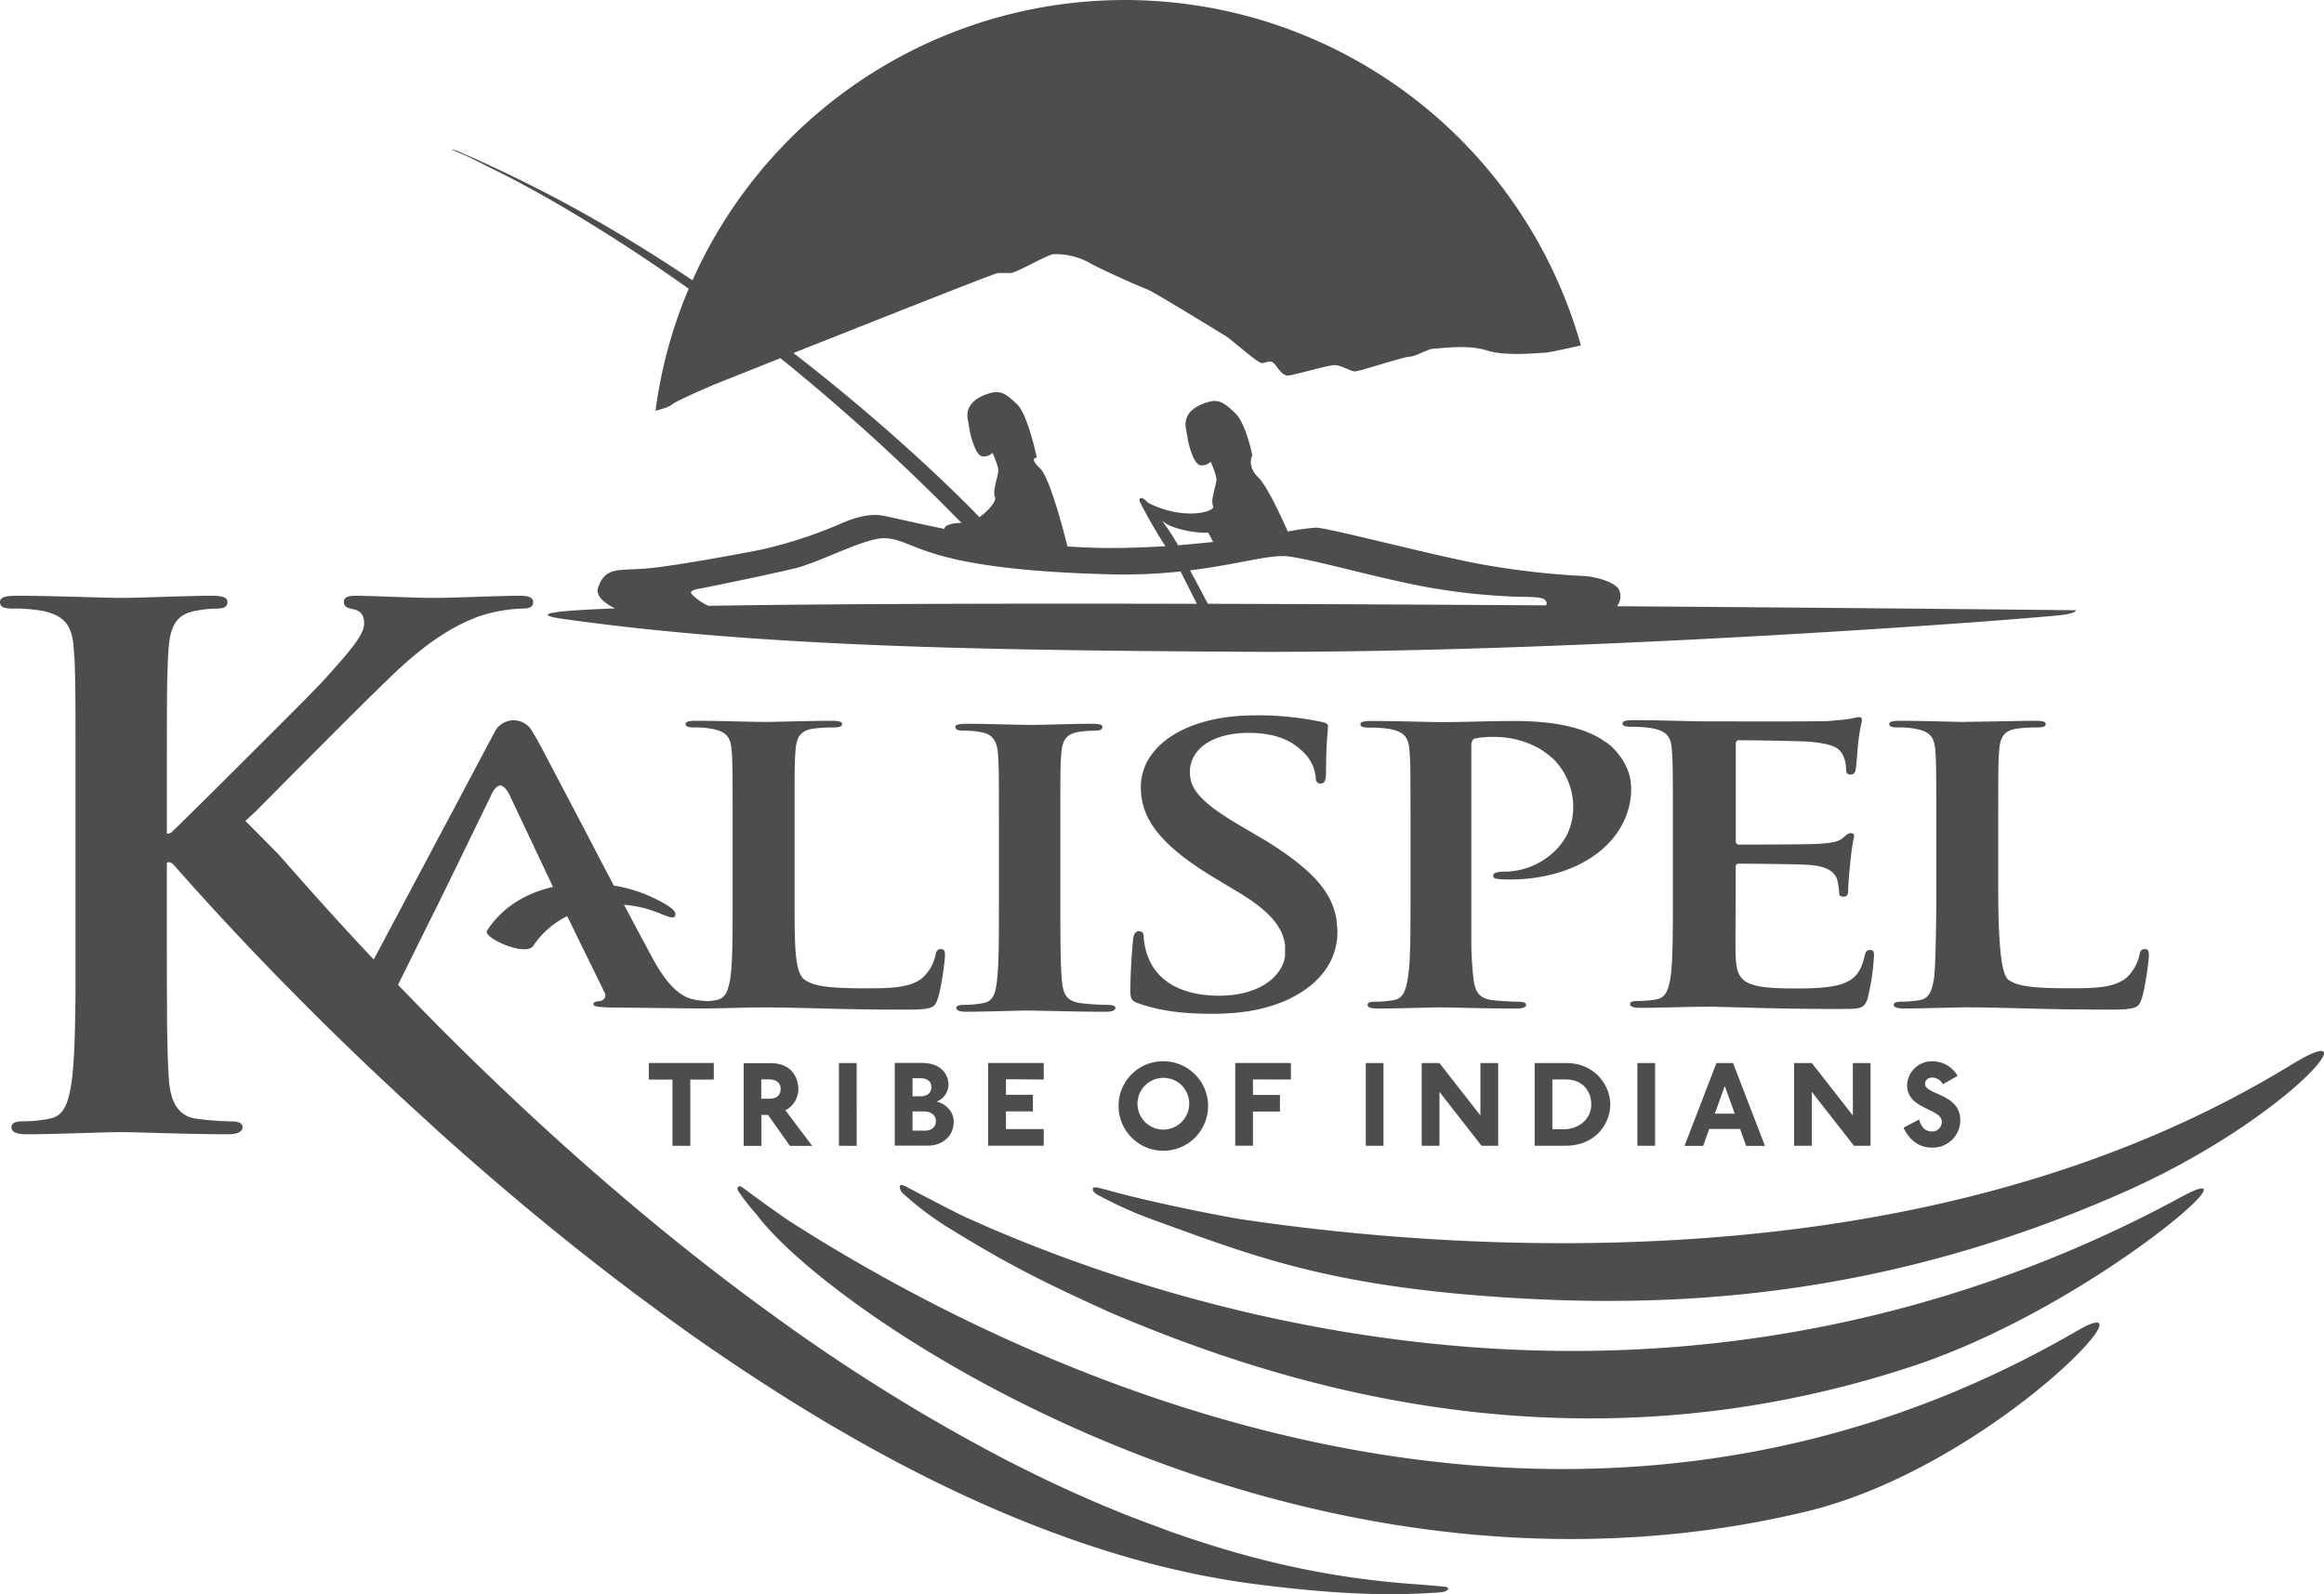 <svg xmlns="http://www.w3.org/2000/svg" viewBox="0 0 700 480.26"><g id="Layer_2" data-name="Layer 2"><g id="Layer_1-2" data-name="Layer 1"><path d="M605,295.21c-2.7-1.78-3.07-15.32-3.13-26.38V250.34c0-17.43,0-20.65.29-24.31.3-4,1.49-6,5.52-6.55a48.86,48.86,0,0,1,5.82-.34c1.8,0,2.69-.24,2.69-1s-1-1-3.13-1c-2.62,0-6.25.08-9.8.15l-12.1.19c-4.57-.07-12.63-.34-18.82-.34-2.24,0-3.29.24-3.29,1s.9,1,2.53,1a27.61,27.61,0,0,1,4.93.34c4.93.8,6.11,2.64,6.41,6.55.3,3.66.3,6.88.3,24.31v19.77h0c0,6.83-.19,21.4-.72,24.87-.6,3.32-1.34,5.85-4.32,6.31a31.53,31.53,0,0,1-5.37.46c-1.8,0-2.39.34-2.39.92,0,.8,1,1.14,3,1.14,6,0,15.36-.34,18.8-.34,7.42,0,14,.26,22.94.46l7.74.15c3.77,0,8,.07,12.72.07,7.74,0,8.5-.56,9.39-3.09,1.19-3.34,2.24-11.94,2.24-13.2s-.15-1.95-1.2-1.95-1.48.69-1.63,1.73a13,13,0,0,1-3.89,6.88c-3.72,3.1-9.54,3.2-17.45,3.2C611.38,297.73,607.51,296.93,605,295.21Zm-97.62,50H513l1.82-5.11h9.31l1.82,5.11h5.67L522,320.25H517Zm15.13-9.71h-6l3-8.35ZM491.3,237.51v-.24a14.77,14.77,0,0,0-1.1-5.46h0c-.21-.53-.46-1.05-.72-1.56,0,0,0,0,0,0a8.51,8.51,0,0,0-.43-.78,8,8,0,0,0-.49-.79s0,0,0,0l-.09-.14c-.07-.12-.16-.22-.24-.34s-.1-.15-.16-.22l-.06-.09-.12-.16c-.09-.12-.16-.23-.25-.34h0v0l-.38-.47c-.16-.21-.33-.4-.49-.6a1.06,1.06,0,0,0-.15-.15,4.6,4.6,0,0,0-.31-.35c-.1-.12-.22-.22-.33-.34s-.37-.37-.56-.55-.49-.43-.74-.64a16.56,16.56,0,0,0-1.44-1c-2.88-2-9.93-6.09-27.08-6.09-6.86,0-15.51.34-21.62.34-4.17,0-13.58-.34-21.48-.34-2.23,0-3.28.24-3.28,1s.9,1,2.53,1a38.26,38.26,0,0,1,5.82.34c4.93.8,6.11,2.64,6.41,6.55.31,3.66.31,6.88.31,24.31v20.2c0,5.12,0,9.88-.09,14l-.16,4.79A54.79,54.79,0,0,1,424,295c-.6,3.32-1.34,5.85-4.32,6.31a31.33,31.33,0,0,1-5.37.46c-1.8,0-2.39.34-2.39.92,0,.8,1,1.14,3,1.14,6,0,15.37-.34,18.8-.34,3.87,0,13.26.34,23.12.34,1.63,0,2.83-.34,2.83-1.14,0-.58-.74-.92-2.39-.92-2.24,0-5.52-.23-7.61-.46-4.47-.46-5.37-3-5.82-6.19a105.09,105.09,0,0,1-.69-12.63l0-2.64c0-2.91,0-6,0-9.3V224.65c0-1.27.45-2,1.19-2.19a27.53,27.53,0,0,1,5.81-.46,27.89,27.89,0,0,1,9.44,1.64,23,23,0,0,1,3.56,1.63l.09,0a19.37,19.37,0,0,1,1.84,1.16,25.28,25.28,0,0,1,2.51,2h.06a20.28,20.28,0,0,1,5.13,8.19,2.24,2.24,0,0,1,.11.34,20.2,20.2,0,0,1,.78,3.5c.05.31.09.63.12.92s.05.63.06.92,0,.6,0,.88a18.88,18.88,0,0,1-1.64,7.79,7.61,7.61,0,0,1-.4.81,19.26,19.26,0,0,1-3.16,4.25h0l-.19.2,0,0a22,22,0,0,1-14.53,6.34c-3.13,0-4.18.34-4.18,1.26s1.05.92,1.79,1a27.47,27.47,0,0,0,3.14.12c19.48,0,34.18-9.72,36.39-24A16.79,16.79,0,0,0,491.3,237.51Zm1.88,107.66h5.34V320.25h-5.34Zm88.78-4.3c-2.52,0-3.49-2-3.9-3.63l-4.71,2.48c1.3,2.78,3.86,6,8.57,6a8.26,8.26,0,0,0,8.53-8.23c0-8.09-10.61-7.64-10.61-10.94,0-1.12.82-1.93,2.27-1.93a3.64,3.64,0,0,1,3.08,2l4.45-2.49a8.74,8.74,0,0,0-7.53-4.41,7.48,7.48,0,0,0-7.68,7.16c0,7.53,10.46,6.86,10.46,11.13A2.92,2.92,0,0,1,582,340.87ZM149.56,51.48c7.93,3.91,18.71,9.84,32,18.19,7.85,4.92,16.54,10.67,25.88,17.32a141.42,141.42,0,0,0-10,36.76c2.22-.58,4.21-1.24,4.8-1.78,1.37-1.26,13.44-6.35,13.44-6.35l19.38-7.72A626.46,626.46,0,0,1,288.11,156l1.51,1.53c-2.62,0-5.32.67-5.09,1.81-10.42-2.09-17.83-4-19.77-4.16-4.55-.38-9.19,1.55-12.17,2.85a134,134,0,0,1-23.42,7.57c-5.58,1.13-25,4.74-33.8,5.6s-12.92-.76-15.2,5.76c-.77,2.2,1.09,4.34,5.07,6.32-18.74.71-25.83,1.73-15.49,3.19,59.37,8.35,125.11,9.42,205.25,9.88,95.76.54,225.5-9,245.26-11,5.32-.55,5-1.51,5-1.51s-60.8-.67-138.21-1.21a4.85,4.85,0,0,0,.77-4.57c-.57-2.35-6.7-4.41-11.26-4.56a242.28,242.28,0,0,1-29.26-3.31c-13.63-2.32-46.62-11.09-50.85-11.24a67.78,67.78,0,0,0-8.55,1.19c-2.35-5.28-6.45-14-8.9-16.33-3.57-3.42-1.8-6.66-1.8-6.66s-1.84-9.44-5.11-12.64-5.07-4.24-7.9-3.47-7.89,2.74-7,8l.69,3.93s1.51,7,3.7,7.18a3.38,3.38,0,0,0,3.05-1.08s1.74,3.74,1.76,5.36-1.87,6.27-1,8-8.84,4.53-19.65-1a8.34,8.34,0,0,0-.8-.83c-1.14-.92-2.2-.72-1.49.83a150.94,150.94,0,0,0,7.58,13.11c-4.37.27-9,.46-13.86.53-5.21.08-10.46-.1-15.64-.46-1.65-6.56-5.5-20.86-8.23-23.48-3.58-3.42-1-3.2-1-3.2s-2.64-12.9-5.91-16.1-5.07-4.24-7.9-3.47-7.89,2.74-7,8l.69,3.93s1.51,7,3.7,7.18a3.38,3.38,0,0,0,3.05-1.08s1.74,3.74,1.76,5.36-1.87,6.27-1,8c.54,1.12-1.93,4.12-4.71,6.06l-.43-.48S273.07,132.7,239,106.35c25.26-10,60.75-24.11,61.63-24.11h3.77c1.71,0,11.3-5.67,13-5.67A21.1,21.1,0,0,1,328,79.09c4.45,2.52,16.1,7.57,17.81,8.2S367,99.9,369.08,101.16s9.59,8.2,11,8.2,2.74-1.27,4.11.63,2.4,3.15,3.77,3.15,12-3.15,14-3.15,4.79,1.89,6.16,1.89,14.73-4.42,16.44-4.42,5.64-2.43,7.35-2.43,10.12-1.35,15.94.54,15.87.68,17.58.68c.87,0,5.82-1.1,10.74-2.18A142.67,142.67,0,0,0,208.58,84.44c-6-4-12.31-8.07-18.77-12a418.29,418.29,0,0,0-41-22c-2.89-1.34-5.62-2.61-8.55-3.87A25.21,25.21,0,0,0,136.19,45a1,1,0,0,0-.3-.06c.37.32,2.44,1.07,4.55,2C143.24,48.27,145.43,49.45,149.56,51.48ZM388.34,167.66c8.12,1.2,20.85,4.89,35,7.92a185.75,185.75,0,0,0,29.55,4c5.2.41,11.08-.09,12.37,1.08.71.65.71,1.23.39,1.71-32.85-.21-67.81-.39-101.84-.48-1.57-3-3.5-6.66-5.36-10.07C373.28,170,382.79,166.84,388.34,167.66ZM350,156.85a12.94,12.94,0,0,0,2.27,1.48,29.91,29.91,0,0,0,11.68,2.15l1.45,2.78c-3.3.36-6.83.69-10.56,1A67.75,67.75,0,0,0,350,156.85ZM303.07,171c1.89.23,3.9.44,6.05.64,6.9.63,15.19,1.12,25.2,1.38a161.47,161.47,0,0,0,21.27-.86l4.92,9.74c-56.62-.14-110.36,0-147.12.6a15.5,15.5,0,0,1-5.22-3.74s-.52-.87,2-1.32c3.28-.59,21.68-4.39,29.25-6.22s21.2-9.28,27.06-9.08C274,162.42,276.34,167.88,303.07,171ZM563.29,286.19c-1,0-1.34.45-1.65,1.72-1,4.69-2.85,7.12-6.73,8.47s-10.21,1.4-14.11,1.4c-15.29,0-17.69-1.72-18-9.64-.14-3.33,0-13.88,0-17.8v-9c0-.69.15-1.15.89-1.15,3.61,0,18.46.13,21.3.37,5.54.44,7.65,2.16,8.39,4.46a24.36,24.36,0,0,1,.61,4.11c0,.58.3,1,1.35,1,1.34,0,1.34-1.26,1.34-2.16s.31-5.4.61-7.69a63.88,63.88,0,0,1,1.2-8.38c0-.69-.45-.92-1.07-.92s-1.34.58-2.39,1.5c-1.33,1.15-3.59,1.48-7.2,1.72-3.44.23-20.68.23-24,.23-.89,0-1-.47-1-1.27v-29c0-.81.3-1.16,1-1.16,3,0,18.76.22,21.31.46,7.49.7,9,2.06,10,4.14a9.48,9.48,0,0,1,.9,4.12c0,1,.3,1.61,1.34,1.61a1.43,1.43,0,0,0,1.51-1.27c.3-1.38.61-6.41.74-7.56a59.25,59.25,0,0,1,1.21-7.47c0-.56-.15-1-.89-1a17,17,0,0,0-2.41.46c-1.2.22-3.59.46-6.44.7s-32.68.12-37.49.12c-4.19,0-13.64-.36-21.57-.36-2.26,0-3.31.24-3.31,1s.9,1,2.55,1a38.35,38.35,0,0,1,5.84.36c4.95.79,6.16,2.64,6.44,6.53.32,3.68.32,6.88.32,24.32v20.17c0,10.58,0,19.64-.76,24.46-.61,3.32-1.35,5.84-4.33,6.29a30.65,30.65,0,0,1-5.42.47c-1.78,0-2.39.34-2.39.92,0,.8,1.06,1.15,3,1.15,3.92,0,9.32-.15,13.55-.26l6.79-.09c8.53.08,18.68.69,40.08.69,5.69,0,7,0,8.1-3a70.47,70.47,0,0,0,1.94-12.73C564.49,287.11,564.49,286.19,563.29,286.19Zm-5.2,49.86-12.36-15.8h-5.34v24.92h5.34V328.93l12.69,16.24h5V320.25h-5.34Zm-86.32-15.8h-9.53v24.92h9.13c9.64,0,13.65-7.08,13.65-12.46C485,326.85,480.27,320.25,471.77,320.25Zm-.85,19.95h-3.34v-15h4.08c5.08,0,7.64,3.56,7.64,7.49C479.3,336.83,475.89,340.2,470.92,340.2Zm-263,5V325.22H215v-5H195.43v5h7.12v19.95Zm50.11,0V320.25h-5.34v24.92ZM434.87,478c-1.91-.22-4.92-.49-9.24-.8-25.85-1.89-49.05-7.23-73.86-16.08l-10.89-4.09c-11.58-4.55-23-9.71-34.16-15.35l-3.58-1.81a552.22,552.22,0,0,1-68-42l-5.85-4.24c-14.09-10.34-27.52-21-40.13-31.68l-5.49-4.69c-19.26-16.57-36.5-32.95-51.25-47.74l-5.07-5.15c-2.57-2.63-5.06-5.18-7.47-7.69L130.63,275l.37-.68L137.51,261l7-14.39,3.27-6.72c.14-.45,1.41-3.25,2.89-3.25s2.82,2.8,3,3.25l2.28,4.84,10.61,22.45c-8.06,1.84-15.3,6.08-19.87,13.2-1.32,2.08,11.71,8,13.94,4.53A26.29,26.29,0,0,1,170.84,276l11.26,23a1.74,1.74,0,0,1-1.32,2.58c-1.47.12-2.05.36-2.05,1s1.75.8,4.39.92l27.66.31c4.73,0,11.62-.21,16-.3h7.09c10.33.13,20.23.65,39.13.65,7.75,0,8.5-.56,9.39-3.09,1.19-3.34,2.24-11.94,2.24-13.2s-.15-1.95-1.2-1.95-1.48.69-1.63,1.73a13,13,0,0,1-3.89,6.88c-3.72,3.1-9.54,3.2-17.45,3.2-11.63,0-15.5-.8-18-2.52-3.13-2.06-3.13-10-3.13-24.67V237.91c0-7,.08-9.35.29-11.88.29-4,1.49-6,5.52-6.55a48.81,48.81,0,0,1,5.81-.34c1.8,0,2.69-.24,2.69-1s-1-1-3.13-1c-5.82,0-16.71.34-20.29.34-4,0-13.42-.34-20.43-.34-2.24,0-3.28.24-3.28,1s.89,1,2.53,1a27.56,27.56,0,0,1,4.92.34c4.93.8,6.11,2.64,6.41,6.55.3,3.66.3,6.88.3,24.31v21.31c0,10.09,0,18.68-.74,23.34-.6,3.32-1.34,5.85-4.32,6.31-.67.11-1.46.23-2.35.31-1.17-.06-2.41-.18-3.66-.37-3.07-.57-7.32-2.15-12.85-12.23l-3.17-5.89c-1.71-3.16-3.61-6.75-5.61-10.55a35.28,35.28,0,0,1,9.2,2c2.41.86,5.4,2.4,6,1.57s.31-1.87-2.29-3.48a44.64,44.64,0,0,0-16-5.88l-6.74-12.89-1.72-3.3s-2.82-5.4-6-11.42l-.24-.46c-3.46-6.61-7.24-13.8-8.1-15.36-.46-.83-.91-1.57-1.34-2.26v0l-.39-.72a6,6,0,0,0-1.38-1.75,6.4,6.4,0,0,0-8.76.22,6,6,0,0,0-1.15,1.55l-8.91,16.78v0l-3.53,6.67-2.32,4.33-6.73,12.67-15,28.22c-8.82-9.35-16.16-17.51-21.89-24l-4-4.51-2.93-3.32-9.83-9.93L77,244.45c4.57-4.61,19.1-19.23,27.14-27.27,4.32-4.3,8.31-8.25,11.36-11.21l3-2.9,1.36-1.27c9.69-9,17.35-13.52,24.34-16.1a45.82,45.82,0,0,1,13-2.36c2.26,0,3.39-.43,3.39-1.93s-1.58-1.93-3.83-1.93c-7,0-19.38.64-26.37.64-6.07,0-18.47-.64-23.19-.64-2.48,0-3.61.43-3.61,1.93,0,1.29.9,1.72,2.93,2.15,2.25.43,3.16,1.93,3.16,4.29,0,3.65-5,9-11.26,16.08-2.24,2.5-7.54,7.85-13.85,14.16C74.65,228,56.93,245.71,52,250.4a2.08,2.08,0,0,1-1.74.73v-9.44c0-21,0-31,.12-37.24l.14-4.43c.06-1.35.12-2.57.2-3.8.45-7.51,2.26-11.16,8.34-12.23a35,35,0,0,1,6.31-.65c1.79,0,3.14-.43,3.14-1.93s-1.57-1.93-4.73-1.93c-7.65,0-21.84.64-27.25.64s-19.61-.64-31.53-.64c-3.39,0-5,.43-5,1.93s1.35,1.93,3.83,1.93a48.53,48.53,0,0,1,8.78.65c6.52,1.32,8.71,4.13,9.45,9.72l.36,4.42c.28,5.37.33,11.77.33,32v57.95l0,3.56,0,6.5c-.07,10.28-.28,19-.86,25-.06.69-.13,1.38-.21,2s-.22,1.47-.34,2.18a28.83,28.83,0,0,1-1.17,4.76c-.95,2.6-2.43,4.37-5,4.86a38.45,38.45,0,0,1-8.11.86c-2.26,0-3.25.44-3.52,1.23a1.24,1.24,0,0,0-.09.52c0,1.51,1.58,2.15,4.5,2.15,9,0,23.2-.64,28.38-.64,5.64,0,19.83.64,32.44.64,2.48,0,4.29-.64,4.29-2.15,0-1.07-1.13-1.71-2.94-1.71A99.17,99.17,0,0,1,59,337c-5.63-.86-7.67-5.58-8.11-11.59-.33-4.42-.49-10.61-.58-18l0-3.56c-.06-7.25-.06-15.5-.06-24.31V259.93s.87-.77,2.23.79c4.41,5,15.71,17.79,32.27,34.73l6.09,6.17c8.85,8.92,19,18.77,30.2,29.13l10.12,9.3c17.94,16.19,38.21,33.25,60.08,49.66l5,3.7a630.4,630.4,0,0,0,54,35.92l8.11,4.67c38.57,21.81,79.51,38.09,119.87,43.24,29.05,3.71,43.8,3.29,55.76,2.45C436.19,479.52,437.16,478.07,434.87,478ZM240.47,328c0-2.37-1.34-7.71-8.27-7.71H224v24.92h5.34v-9.34h2l6.6,9.34h6.71l-8.08-10.72A7.27,7.27,0,0,0,240.47,328ZM231.6,331h-2.3v-5.82h2.38c2.22,0,3.45,1.11,3.45,2.85S234.16,331,231.6,331Zm54.09-4.19c0-3.23-2.41-6.6-7.94-6.6h-8.24v24.92h10c3.93,0,7.75-2.48,7.75-7.27,0-3.26-2.74-5.45-5.15-6A5.6,5.6,0,0,0,285.69,326.85Zm-10.83-2h2.33c2.3,0,3.34,1.19,3.34,2.63,0,1.82-1.26,2.82-3.26,2.82h-2.41Zm3.74,15.8h-3.74v-5.79h3.3c2.41,0,3.74,1.19,3.74,2.94S280.57,340.61,278.6,340.61Zm347,60.32c-56.67,32.92-113.91,43.3-166.76,41.41-102.44-3.67-188.34-53.48-221.5-74.77-4.93-3.41-9.45-6.68-13.53-9.73-.87-.65-1.17-.49-1.37-.36-.36.24-.41.8,0,1.46a75.64,75.64,0,0,0,5.49,7c23.71,31.59,163.73,125.91,316,89.45C599.32,442.13,651.3,386,625.62,400.93Zm64.75-80.29C637.3,353.19,576.86,367.5,520.8,372.38c-58.54,5.1-111.81.13-147-5.08-1.55-.23-9.19-1.68-11.54-2.15-21.57-4.36-28.48-6.65-30.65-7.14-2.34-.65-2.44-.13-2.47.14-.06.57.52,1.31,1.49,1.8a119.58,119.58,0,0,0,16,7.26c30.34,11,52.72,20,105.2,23.55s115.42.36,187.61-31.48C689,337.38,715.48,305.24,690.37,320.64ZM657,360.59A382,382,0,0,1,501.46,406c-96.88,6.9-177.94-24.33-212-39.95-7.35-3.72-15.91-8.24-15.91-8.24s-2-1.2-2.4-.68.21,1.74.56,2.14a92.52,92.52,0,0,0,14.85,11.13c18.52,11.4,29,16.39,47.56,24.87,50.53,21.6,138.62,50.32,241.56,16.43C629.6,394,683.08,346.51,657,360.59ZM336.93,332.71a13.48,13.48,0,1,0,13.47-13A13.37,13.37,0,0,0,336.93,332.71Zm21.26,0a7.79,7.79,0,1,1-7.79-8A7.72,7.72,0,0,1,358.19,332.71Zm30.64-7.49v-5H372.06v24.92h5.34V334.86h8.13v-5H377.4v-4.67Zm22.55,19.95h5.34V320.25h-5.34Zm-8.54-64.41v-.46l-.3-3.34c-1.35-8.4-7.51-15.12-21.11-23.6l-6.81-4-.42-.24c-12.37-7.22-15.8-11.24-15.8-16.53,0-6.88,6.71-11.81,17.75-11.81,9.68,0,14,3.45,16.24,5.63a12.18,12.18,0,0,1,3.89,7.56c0,1.38.44,2.07,1.48,2.07,1.21,0,1.65-.91,1.65-3.45,0-8.94.59-12.27.59-13.77,0-.8-.74-1.14-2.09-1.38a92.84,92.84,0,0,0-19.84-1.94c-20.72,0-34.45,9.07-34.45,21.69,0,9.29,5.67,17.33,22.08,27.2l6.85,4.13c10.87,6.43,13.92,11.38,14.52,16.29l0,3.22c-.77,5.78-7.31,11.93-19.89,11.93-9.26,0-18.06-3.09-21.34-11.59a19.37,19.37,0,0,1-1.33-5.85c0-.92-.15-2-1.5-2-1.19,0-1.63,1.26-1.78,3s-.76,8.72-.76,15c0,2.52.45,3.09,2.83,3.89,6.41,2.18,13.14,3,21.79,3,7.9,0,16.24-1,23.71-4.72C399.56,295.33,402.84,287.41,402.84,280.76Zm30.73,39.49h-5.34v24.92h5.34V328.93l12.68,16.24h5V320.25h-5.34v15.8ZM333.13,304.8c1.65,0,2.84-.36,2.84-1.16,0-.56-.75-.92-2.39-.92-2.24,0-5.52-.22-7.6-.46-4.48-.44-5.52-2.52-6-5.62-.6-4.93-.6-14-.6-25.12V245.27c0-12.23,0-15.09.29-18.28.31-4,1.5-6,5.52-6.54a32.62,32.62,0,0,1,4.48-.34c1.49,0,2.39-.24,2.39-1.16,0-.68-1.2-.91-3.13-.91-5.67,0-14.46.34-18.2.34-4.32,0-13.71-.34-19.38-.34-2.39,0-3.59.23-3.59.91,0,.92.9,1.16,2.39,1.16a26.91,26.91,0,0,1,5.37.46c3.28.56,4.78,2.52,5.07,6.42.3,3.66.3,6.88.3,24.32v20.21c0,11.13,0,20.19-.74,25-.45,3.33-1.35,5.29-4.34,5.73a30.16,30.16,0,0,1-5.37.46c-1.78,0-2.39.36-2.39.92,0,.8,1.06,1.16,3,1.16,6,0,15.37-.36,18.8-.36l9.21.18C323.2,304.71,328.12,304.8,333.13,304.8Zm-18.75,20.42v-5H297.62v24.92h16.76v-5H303v-5.34h8.12v-5H303v-4.67Z" style="fill:#4d4d4f"/></g></g></svg>
